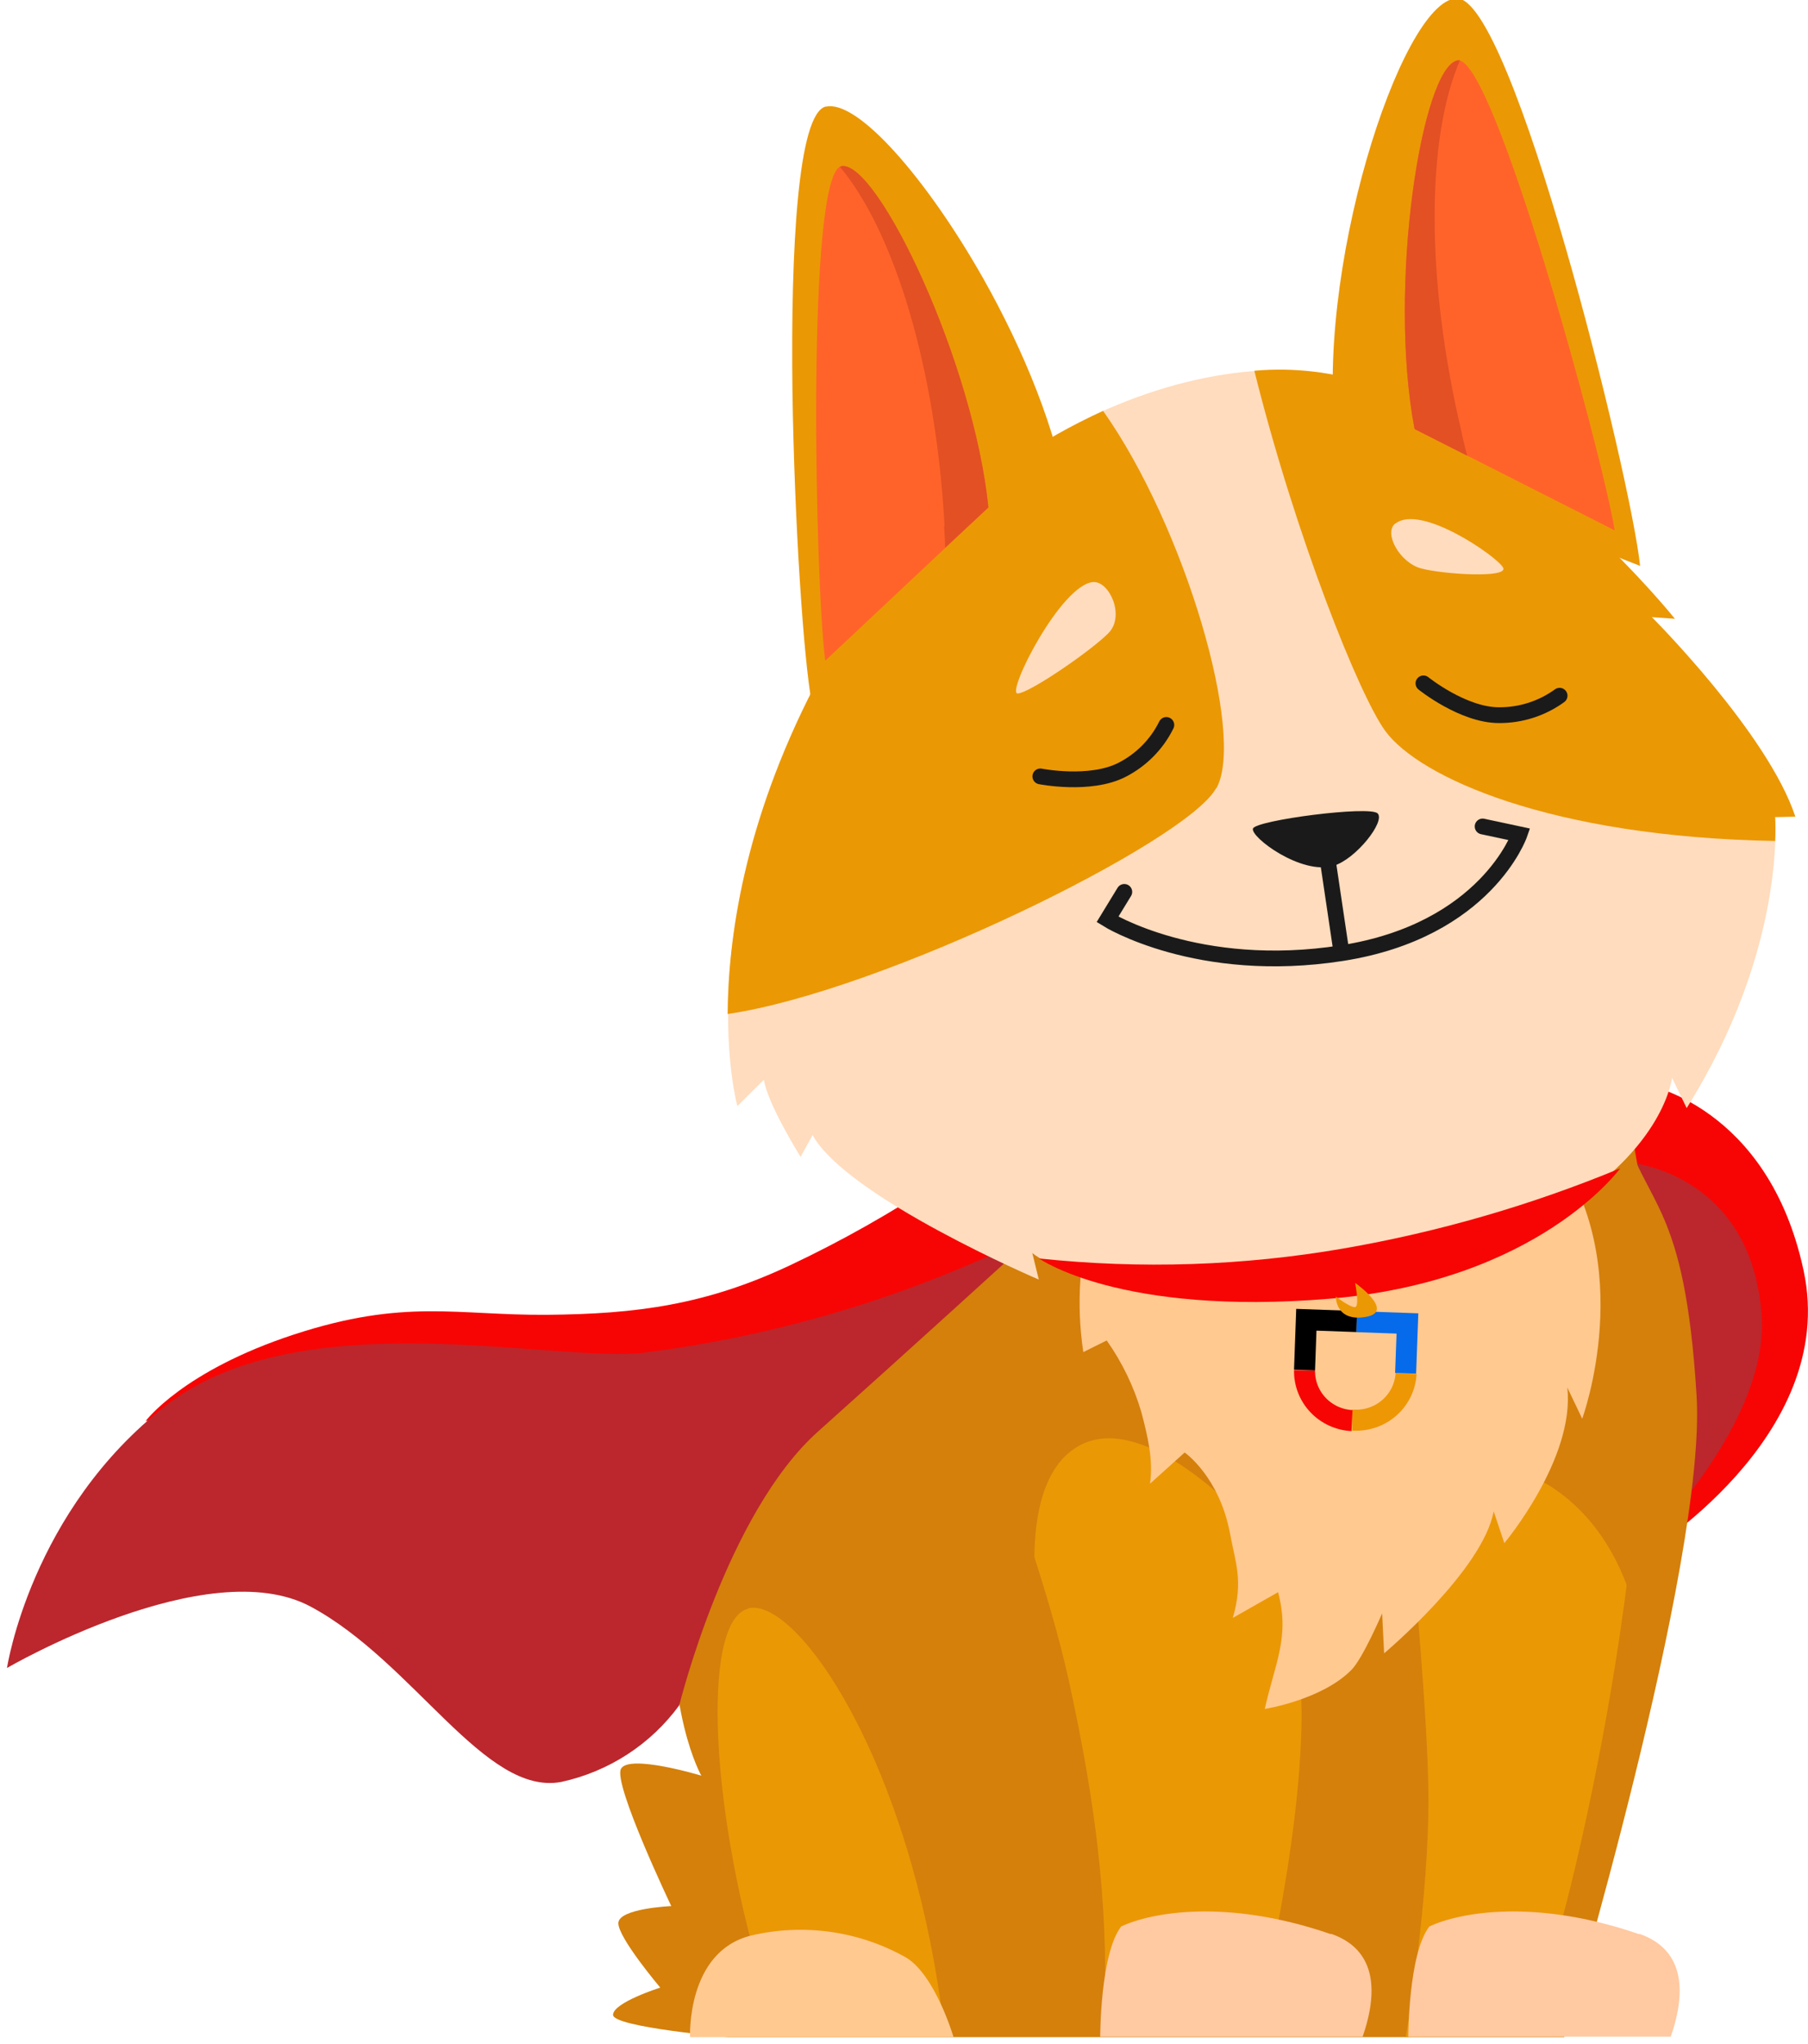 <?xml version="1.0" encoding="UTF-8"?> <svg xmlns="http://www.w3.org/2000/svg" width="215" height="243" viewBox="0 0 215 243" fill="none"> <path d="M195.495 128.906C195.495 128.906 210.275 131.343 214.487 151.121C218.7 170.9 195.289 184.959 195.289 184.959L190.551 152.681L195.495 128.906Z" fill="#F70504"></path> <path d="M193.484 138.188C193.484 138.188 208.068 139.156 209.469 156.161C210.87 173.167 185.285 193.638 185.285 193.638L193.484 138.188Z" fill="#BB272D"></path> <path d="M186.035 242.224H86.622C86.622 242.224 72.902 241.041 72.902 239.573C72.902 238.105 78.516 236.331 78.516 236.331C78.516 236.331 73.531 230.438 73.531 228.675C73.531 226.911 79.824 226.636 79.824 226.636C79.824 226.636 72.902 212.128 73.84 210.324C74.777 208.519 83.398 211.129 83.398 211.129C83.398 211.129 78.99 203.422 80.308 188.007C81.801 171.328 99.465 154.74 114.493 134.381C143.425 95.191 190.299 124.95 192.771 133.422C195.747 143.73 200.331 142.72 201.752 165.965C202.957 185.703 186.014 242.142 186.014 242.142" fill="#D4800B"></path> <path d="M110.324 133.281C110.448 154.823 122.622 179.556 127.071 199.712C131.634 220.367 131.634 231.643 131.284 241.705L149.34 240.839C149.34 240.839 154.603 220.367 154.778 204.402C154.963 187.713 144.365 150.093 144.334 151.693L110.324 133.281Z" fill="#EB9805"></path> <path d="M111.653 140.449C105.991 144.218 100.056 147.567 93.896 150.471C83.906 155.161 75.666 156.241 65.057 156.333C54.315 156.415 48.155 154.355 34.951 158.678C21.747 163.001 17.328 168.955 17.328 168.955L86.893 163.357L118.822 149.951L111.653 140.449Z" fill="#F70504"></path> <path d="M125.462 202.699C125.462 202.699 118.798 179.108 127.388 172.512C135.978 165.916 150.531 183.268 150.531 183.268L138.439 145.78L125.462 143.527L115.646 152.03L107.406 163.489L125.462 202.699Z" fill="#D4800B"></path> <path d="M194.153 136.746C200.044 176.823 185.635 228.695 185.635 228.695C185.635 228.695 196.11 231.305 194.204 240.572L167.168 242.214C167.168 242.214 170.031 225.565 169.856 212.903C169.619 196.234 164.613 151.447 164.613 151.447L194.153 136.746Z" fill="#EB9805"></path> <path d="M119.372 148.523C105.844 154.806 91.409 158.961 76.587 160.839C65.999 162.103 35.913 154.6 19.784 167.089C3.654 179.578 0.832 198.326 0.832 198.326C0.832 198.326 24.676 184.441 36.953 191.037C49.23 197.633 57.656 213.598 66.75 211.875C72.398 210.645 77.391 207.401 80.779 202.761C80.779 202.761 86.392 179.945 97.258 170.229C108.124 160.513 121.123 148.666 121.123 148.666L119.372 148.523Z" fill="#BB272D"></path> <path d="M166.002 197.978C166.002 197.978 175.642 171.257 184.232 176.63C192.822 182.003 194.532 192.249 194.532 192.249C194.532 192.249 198.734 156.158 197.158 150.255C195.583 144.352 193.821 133.25 193.821 133.25L161.223 147.829L166.002 197.978Z" fill="#D4800B"></path> <path d="M138.175 128.848C134.387 133.188 131.589 138.288 129.975 143.797C128.361 149.306 127.968 155.095 128.823 160.769L131.604 159.382C133.44 161.981 134.832 164.86 135.724 167.905C136.497 170.831 137.156 173.604 136.754 176.418L140.874 172.707C140.874 172.707 144.994 175.551 146.271 182.331C146.92 185.869 147.878 187.959 146.601 192.373L151.987 189.315C153.399 194.657 151.648 197.644 150.401 203.2C150.401 203.2 157.179 202.13 160.701 198.562C162.05 197.216 164.357 191.833 164.357 191.833L164.594 196.584C164.594 196.584 176.305 186.756 177.624 179.701L178.89 183.483C178.89 183.483 187.316 173.411 186.378 164.979L188.15 168.69C188.15 168.69 194.896 150.339 184.648 136.443C174.4 122.548 142.1 124.383 138.175 128.858" fill="#FFC990"></path> <path d="M152.625 153.765C130.759 155.804 122.756 148.984 122.756 148.984L123.529 152.144C123.529 152.144 100.746 142.408 96.626 134.965L95.204 137.555C95.204 137.555 91.27 131.275 90.837 128.379L87.686 131.52C87.686 131.52 81.876 110.63 96.821 81.645C111.766 52.661 143.706 38.826 163.1 45.779C182.495 52.732 199.149 73.591 199.149 73.591L196.41 73.398C196.41 73.398 210.191 87.171 213.476 97.121L211.076 97.172C211.076 97.172 212.488 112.75 200.571 131.754L198.83 128.145C198.83 128.145 197.955 136.525 185.296 144.07C176.706 149.167 160.577 153.092 152.636 153.826" fill="#FFDCBD"></path> <path d="M211.093 100.013C211.146 99.059 211.146 98.103 211.093 97.148L213.492 97.097C210.207 87.147 196.426 73.374 196.426 73.374L199.165 73.567C199.165 73.567 182.531 52.759 163.116 45.755C158.635 44.233 153.879 43.663 149.16 44.083C154.094 63.872 161.664 82.722 164.723 86.903C168.73 92.398 184.354 99.524 211.072 99.993" fill="#EB9805"></path> <path d="M144.659 93.714C148.13 87.393 140.951 62.69 131.177 48.855C116.338 55.664 104.24 67.211 96.827 81.643C88.433 97.955 86.589 111.657 86.527 120.567C104.964 117.876 141.116 100.096 144.608 93.734" fill="#EB9805"></path> <path d="M88.992 191.268C83.276 192.675 84.419 216.144 91.279 237.615L112.125 240.163C108.232 209.16 94.708 189.871 88.992 191.227" fill="#EB9805"></path> <path d="M113.464 242.223H82.06C82.06 242.223 81.597 232.079 89.27 230.152C95.564 228.654 102.198 229.598 107.809 232.792C111.27 234.964 113.392 242.223 113.392 242.223" fill="#FFC990"></path> <path d="M130.041 69.213C131.905 69.111 133.821 73.22 131.823 75.269C129.824 77.318 122.44 82.406 121.018 82.457C119.597 82.508 126.168 69.427 130.041 69.203" fill="#FFDCBD"></path> <path d="M165.926 62.242C164.505 63.343 166.41 66.901 169.016 67.594C171.622 68.288 179.45 68.787 178.739 67.482C178.029 66.177 168.996 59.897 165.957 62.242" fill="#FFDCBD"></path> <path d="M158.567 102.952C154.714 104.074 148.658 99.506 148.998 98.517C149.338 97.528 162.862 95.765 163.819 96.713C164.777 97.661 161.234 102.167 158.567 102.952Z" fill="#1A1A1A"></path> <path d="M173.157 -0.182C166.586 0.175 156.039 32.809 158.984 53.087L195.034 67.289C193.942 56.706 179.79 -0.549 173.208 -0.182" fill="#EB9805"></path> <path d="M173.364 7.16C169.1 7.823 164.98 33.983 168.214 50.999L192.006 63.059C190.595 54.169 177.587 6.538 173.354 7.191" fill="#FF632A"></path> <path d="M173.869 51.65C169.46 33.207 169.646 16.304 173.611 7.179C173.529 7.164 173.446 7.164 173.364 7.179C169.1 7.842 164.98 34.002 168.214 51.018L174.476 54.188C174.26 53.373 174.054 52.537 173.858 51.701" fill="#E25024"></path> <path d="M98.21 12.685C101.959 11.818 110.147 21.147 116.904 33.075C121.704 41.567 125.772 51.426 127.008 59.816L96.521 83.489C95.573 78.453 94.461 62.151 94.234 46.451C94.018 29.598 94.883 13.439 98.21 12.664" fill="#EB9805"></path> <path d="M100.092 19.748C104.377 19.187 115.789 43.135 117.519 60.345L98.135 78.553C96.951 69.642 95.818 20.319 100.092 19.748Z" fill="#FF632A"></path> <path d="M112.325 62.567C111.295 43.645 106.289 27.486 99.883 19.84C99.952 19.796 100.029 19.765 100.109 19.748C104.394 19.187 115.806 43.135 117.537 60.334L112.387 65.136C112.387 64.28 112.315 63.434 112.273 62.567" fill="#E25024"></path> <path d="M157.824 101.828L159.431 112.645" stroke="#1A1A1A" stroke-width="1.875" stroke-miterlimit="10" stroke-linecap="round"></path> <path d="M133.697 106.048L131.699 109.321C131.699 109.321 142.442 116.009 159.581 113.328C176.719 110.646 180.695 99.207 180.695 99.207L176.307 98.269" stroke="#1A1A1A" stroke-width="1.875" stroke-miterlimit="10" stroke-linecap="round"></path> <path d="M194.932 229.931C197.332 230.767 201.781 233.204 198.681 242.165H167.473C167.473 242.165 167.473 232.296 169.975 229.065C173.498 227.393 182.52 225.69 194.932 229.982" fill="#FFC9A1"></path> <path d="M158.281 229.931C160.681 230.767 165.141 233.204 162.04 242.165H130.832C130.832 242.165 130.832 232.296 133.325 229.065C136.847 227.393 145.88 225.69 158.281 229.982" fill="#FFC9A1"></path> <path d="M138.697 86.199C137.567 88.49 135.722 90.36 133.434 91.531C129.623 93.489 123.711 92.316 123.711 92.316" stroke="#1A1A1A" stroke-width="1.875" stroke-miterlimit="10" stroke-linecap="round"></path> <path d="M185.461 82.722C183.371 84.24 180.843 85.051 178.251 85.036C173.966 85.036 169.27 81.254 169.27 81.254" stroke="#1A1A1A" stroke-width="1.875" stroke-miterlimit="10" stroke-linecap="round"></path> <path d="M160.781 168.861H161.028C162.59 168.925 164.113 168.378 165.27 167.338C166.427 166.298 167.123 164.849 167.208 163.305" stroke="#ED9705" stroke-width="2.5" stroke-miterlimit="10"></path> <path d="M155.13 162.938C155.104 164.464 155.678 165.94 156.731 167.055C157.784 168.169 159.234 168.835 160.774 168.912" stroke="#F70504" stroke-width="2.5" stroke-miterlimit="10"></path> <path d="M167.15 163.286L167.366 157.363L161.32 157.148" stroke="#056BEA" stroke-width="2.5" stroke-miterlimit="10"></path> <path d="M161.329 157.136L155.345 156.922L155.129 162.906" stroke="black" stroke-width="2.5" stroke-miterlimit="10"></path> <path d="M192.666 138.918C182.106 143.292 171.086 146.486 159.81 148.44C147.841 150.514 135.637 150.916 123.555 149.633C123.555 149.633 133.154 156.484 158.059 154.425C182.964 152.365 192.666 138.918 192.666 138.918Z" fill="#F70504"></path> <path d="M161.19 152.57C161.19 152.57 166 155.975 162.395 156.587C158.79 157.199 158.852 154.171 158.852 154.171C158.852 154.171 160.603 155.506 161.148 155.415C161.694 155.323 161.148 152.57 161.148 152.57" fill="#EB9805"></path> </svg> 
